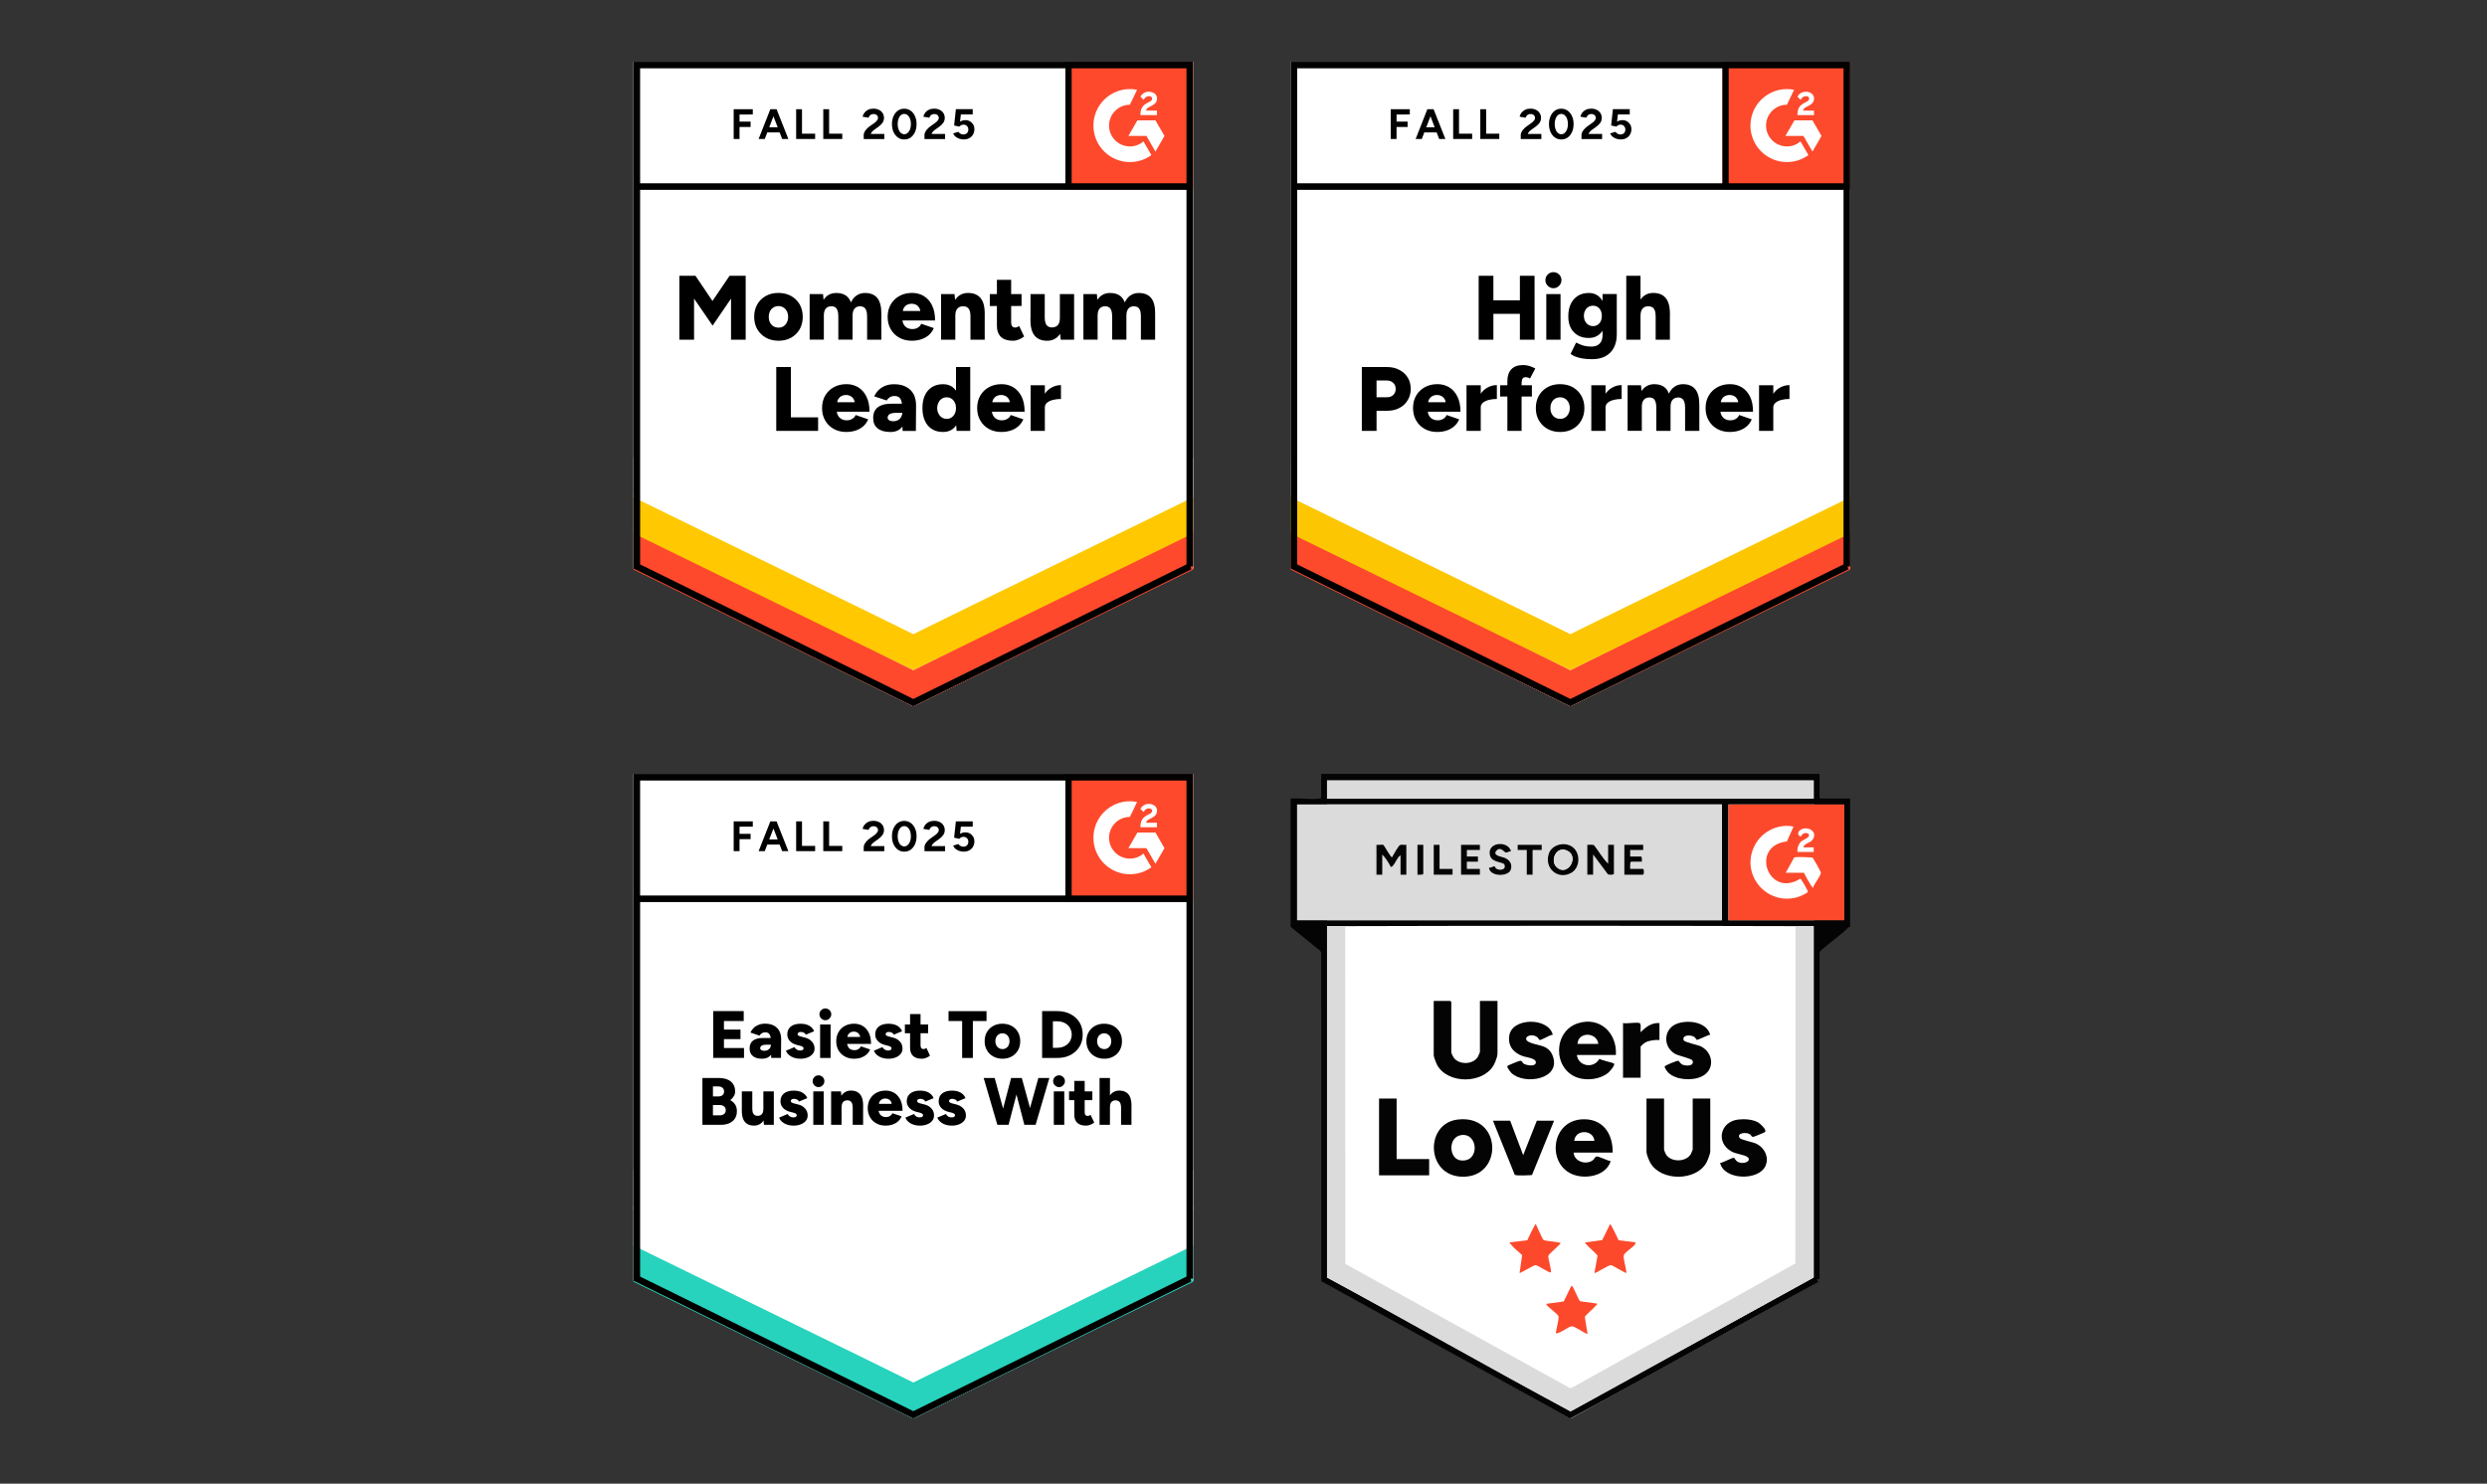 <?xml version="1.0" encoding="UTF-8"?>
<svg id="a" xmlns="http://www.w3.org/2000/svg" xmlns:xlink="http://www.w3.org/1999/xlink" viewBox="0 0 1200 716">
  <rect x="0" y="0" width="1200" height="716" fill="#333333" stroke="none"/>
  <defs>
    <style>
      .cls-1, .cls-2, .cls-3, .cls-4 {
        fill: none;
      }

      .cls-5 {
        fill-rule: evenodd;
      }

      .cls-5, .cls-6 {
        fill: #fff;
      }

      .cls-7 {
        fill: #fd492c;
      }

      .cls-8 {
        fill: #fdc602;
      }

      .cls-9 {
        fill: #27d3bc;
      }

      .cls-10 {
        fill: #dbdbdb;
      }

      .cls-11 {
        clip-path: url(#clippath-1);
      }

      .cls-12 {
        clip-path: url(#clippath-2);
      }

      .cls-13 {
        fill: #fc492c;
      }

      .cls-14 {
        fill: #ffc800;
      }

      .cls-15 {
        fill: #040404;
      }

      .cls-2 {
        stroke-width: 3.18px;
      }

      .cls-2, .cls-3, .cls-4 {
        stroke: #000;
      }

      .cls-3 {
        stroke-width: 3.18px;
      }

      .cls-4 {
        stroke-width: 3.18px;
      }

      .cls-16 {
        clip-path: url(#clippath);
      }

      .cls-17 {
        fill: #ff492c;
      }
    </style>
    <clipPath id="clippath">
      <rect class="cls-1" x="514.06" y="373.47" width="61.63" height="61.63"/>
    </clipPath>
    <clipPath id="clippath-1">
      <rect class="cls-1" x="514.06" y="29.78" width="61.63" height="61.63"/>
    </clipPath>
    <clipPath id="clippath-2">
      <rect class="cls-1" x="831.08" y="29.78" width="61.63" height="61.63"/>
    </clipPath>
  </defs>
  <g>
    <g>
      <polygon class="cls-6" points="875.4 619.51 757.84 684.57 640.29 619.51 640.29 530.59 640.29 376.6 757.84 376.6 875.4 376.6 875.4 530.59 875.4 619.51"/>
      <rect class="cls-6" x="836.31" y="395.2" width="45.98" height="45.98"/>
    </g>
    <g>
      <path class="cls-15" d="M622.71,385.39c4.31-.38,9.47.51,13.67.02.32-.04,1.08-.14,1.08-.49v-11.46h240.49v11.46s.44.47.47.47h14.28v61.86c-.28.02-.58.11-.78.3-4.08,3.95-9.07,7.39-13.36,11.14l-.6.97v157.6s-1.26.18-1.26.18l.63,1.25c-40.01,21.76-79.64,44.25-119.72,65.88l-120.07-66.25-.07-158.66-.45-.8-14.3-11.61v-61.86ZM875.13,376.6h-234.84v8.79h234.84v-8.79ZM830.86,388.22h-205.01v55.89h205.01v-55.89ZM889.88,388.22h-55.88v55.89h55.88v-55.89ZM649.08,446.94c-2.93,0-5.87,0-8.79,0v169.56c39.33,21.24,78.16,43.45,117.52,64.61l117.31-64.61v-169.56c-2.93,0-5.87,0-8.79,0-72.41-.21-144.85-.21-217.26,0Z"/>
      <path class="cls-10" d="M830.86,388.22v55.89h-205.01v-55.89h205.01ZM729.14,410.82c-1.56-5.55-12.04-4.37-10.15,2.15,1.01,3.48,6.48,2.91,6.96,4.34.8,2.4-1.91,2.82-3.64,2.07-.75-.32-1.03-1.34-1.2-1.35-.51-.04-1.83.93-2.64.65.23,4.45,9.4,4.62,10.54.96.85-2.74-.65-4.75-3.1-5.73-1.2-.48-6.22-1.06-3.66-3.55,1.87-1.82,3.52.85,4.3,1.05.71.18,1.79-.72,2.61-.59ZM759.48,409.37c-3.48-3.52-10.53-2.22-12.15,2.54-2.36,6.91,4.15,12.89,10.66,9.4,4.21-2.25,4.74-8.66,1.49-11.94ZM664.15,407.69v14.44h2.83v-9.73c1.63,1.74,3.02,3.83,4.09,5.96.52.12.64-.17.93-.47,1.35-1.38,2.12-4.01,3.77-5.18v9.42h2.83v-14.44c-.86.13-2.42-.27-3.14.16-.83.51-3.13,4.7-3.77,5.81-.53.36-3.83-5.72-4.14-5.9-.56-.33-2.59.1-3.39-.07ZM686.76,407.69h-2.83v14.44c.52,0,2.83.18,2.83-.47v-13.97ZM694.6,407.69h-2.83v14.44h9.1v-2.83h-6.28v-11.62ZM714.07,407.69h-9.1v14.44h9.1v-2.83h-6.28v-3.45h5.34v-2.51h-5.34v-3.14h6.28v-2.51ZM743.89,407.69h-11.62v2.51h4.4v11.93h2.83v-11.93h4.4v-2.51ZM775.92,416.79c-2.63-2.55-4.46-5.92-6.73-8.81-.85-.62-2.31-.17-3.32-.29v14.44h2.83v-9.73l7.04,9.44c.5.52,3,.42,3-.18v-13.97h-2.83v9.11ZM792.87,407.69h-9.1v14.44h8.95c.67,0,.67-2.83,0-2.83h-6.12c.04-.63-.25-3.45.47-3.45h5.18c.03-.51.13-2.51-.47-2.51h-5.18v-3.14h6.28v-2.51Z"/>
      <path class="cls-10" d="M649.08,446.94l.05,162.76.45.49,107.99,59.69,1.41-.46c35.69-20.03,71.73-39.61,107.31-59.72l.05-162.76c2.93,0,5.87,0,8.79,0v169.56l-117.31,64.61c-39.36-21.16-78.19-43.37-117.52-64.61v-169.56c2.93,0,5.87,0,8.79,0Z"/>
      <path class="cls-13" d="M889.88,388.22v55.89h-55.88v-55.89h55.88ZM865.4,398.9c-7-1.49-14.53,2.01-18.15,8.07-8.47,14.17,4.89,30.7,20.51,25.85.8-.25,4.34-1.82,4.52-2.41s-3.2-6.29-3.63-6.36c-15.59,9.72-24.47-15.98-6.45-17.98l3.19-7.17ZM870.1,408.94c.48-1.97,3.25-2.08,4.4-3.6,3.19-4.19-2.97-7.28-6.13-4.56-1.11.96-.95,2.34.33,2.82.56.21.58-.72,1.09-1.09,1.74-1.27,4.41.01,2.36,1.72-1.02.85-2.59,1.19-3.57,2.4s-1.48,3.03-1.3,4.51h7.85v-2.2h-5.02ZM861.63,421.19h8.79c.3.71,3.96,7.52,4.39,7.22.43-1.88,3.87-5.71,3.77-7.35-.03-.46-3.72-7.03-4.07-7.25-1.36-.09-8.24-.47-8.83.05l-4.05,7.33Z"/>
      <rect class="cls-10" x="640.29" y="376.6" width="234.84" height="8.79"/>
      <path class="cls-15" d="M714.07,483.05h8.48v25.59c0,1.16-1.12,4.08-1.72,5.19-5.05,9.29-22.04,9.48-27.3.29-.48-.84-1.75-4.03-1.75-4.85v-26.22h8.01s.47.44.47.47v24.49c0,.21.9,2.01,1.12,2.33,2.59,3.72,9.71,3.54,11.88-.64.14-.27.82-1.9.82-2.01v-24.65Z"/>
      <path class="cls-15" d="M802.92,530.15v24.65c0,.17.53,1.53.68,1.83,2.12,4.42,9.99,4.41,12.32.18.14-.25.82-1.9.82-2.01v-24.65h8.48v25.59c0,.96-1.24,4.17-1.76,5.15-4.92,9.21-22.01,9.34-27.18.24-.55-.97-1.83-4.11-1.83-5.08v-25.91h8.48Z"/>
      <path class="cls-15" d="M778.12,556.21h-18.84c.28,4.42,6.18,6.19,9.41,3.6.65-.52.89-1.66,1.72-1.7,1.33-.07,5.11,2.07,6.75,2.2-1.92,6.42-10.03,8.46-16.07,7.12-14.85-3.28-13.65-26.23,2.1-27.25,9.95-.64,15.11,6.7,14.93,16.03ZM769.33,550.56c-.54-5.63-9.31-5.59-9.73,0h9.73Z"/>
      <path class="cls-15" d="M703.33,540.28c20.99-2.54,22.04,26.24,3.99,27.54-19.25,1.38-20.46-25.54-3.99-27.54ZM704.88,547.81c-6.26,1.05-5.89,11.46-.08,12.18,9.43,1.16,8.57-13.61.08-12.18Z"/>
      <path class="cls-15" d="M779.69,509.11h-18.84c.71,5.62,8.22,6.73,10.86,1.87.86.63,6.79,1.95,7.02,2.23.76.89-2.1,3.96-2.81,4.54-3.8,3.15-10.27,3.89-14.85,2.28-11.88-4.18-11.74-22.39.33-26.22,10.63-3.37,18.94,4.8,18.28,15.3ZM771.21,503.77c-.74-5.83-9.79-5.93-10.05,0h10.05Z"/>
      <polygon class="cls-15" points="673.88 530.15 673.88 559.35 689.58 559.35 689.58 567.2 665.41 567.2 665.41 530.15 673.88 530.15"/>
      <path class="cls-15" d="M749.22,499.36c-1.49.04-5.31,2.63-6.4,2.54-.11,0-.63-1.06-1.14-1.42-3.21-2.28-7.39.53-4.15,2.27,4.2,2.25,9.78.92,11.85,7.3,3.53,10.87-13.79,13.64-20.06,7.81-.45-.41-1.99-2.48-2.03-3.01s.33-.6.68-.79c.6-.33,4.97-2.11,5.44-2.13,1.21-.05,1.01.82,1.61,1.26,1.33.98,5.98,1.77,6.04-.47.06-2.11-4.61-2.46-6.13-2.98-4.54-1.57-7.41-4.84-6.71-9.88,1.23-8.89,18.95-9.02,21-.51Z"/>
      <path class="cls-15" d="M829.93,561.25c1.24-.03,6.19-2.86,6.85-2.48.1.06.69,1.31,1.51,1.79,3.01,1.78,7.15-.36,4.91-2.17-1.41-1.14-5.44-1.46-7.63-2.65-7.87-4.27-5.59-14.42,3.08-15.46,2.98-.36,7.08-.14,9.71,1.42.94.56,4.36,3.59,3.24,4.62-.22.21-5.21,2.27-5.58,2.3-1.02.1-.9-.78-1.73-1.28-1.85-1.13-6.47-.55-4.91,1.76.74,1.1,6.46,1.96,8.35,2.97,3.8,2.03,5.93,6.4,4.15,10.54-3.14,7.27-19.86,7.05-21.93-1.37Z"/>
      <path class="cls-15" d="M825.2,499.36c-1.2.03-6,2.77-6.59,2.39-.27-.17-.43-.89-.96-1.26-1.71-1.23-6.17-1.2-5.28,1.5.33.99,6.84,2.23,8.33,2.98,6.15,3.08,6.88,11.44.31,14.56-4.51,2.14-12.39,1.73-16.08-1.93-.49-.49-1.87-2.31-1.69-2.95.14-.5,5.91-2.9,6.66-2.74.15.03.96,1.58,2.18,1.98,1.74.57,5.52.64,4.58-2.06-.35-.99-6.88-2.3-8.59-3.34-6-3.65-5.33-12.34,1.43-14.6,5.35-1.79,13.96-.69,15.68,5.47Z"/>
      <path class="cls-15" d="M728.67,540.83l6.28,16.64,6.59-16.64h8.32l-10.66,26.23c-1.28.09-7.8.49-8.34-.17l-10.51-26.06h8.32Z"/>
      <path class="cls-15" d="M791.14,493.72c.87.27.32,3.55.47,4.4,2.52-2.5,5.31-4.67,9.1-4.4v8.16c-2.32-.07-4.96.16-7.01,1.31-.42.23-2.09,1.62-2.09,1.99v14.92h-8.48v-26.38c2,.39,6.32-.52,8.01,0Z"/>
      <path class="cls-13" d="M748.29,613.99c-.57.6-6.13-3.43-7.38-3.43-1.11,0-7.41,4.06-7.69,3.74l1.22-8.58c-1.65-1.63-4.07-3.43-5.46-5.24-.24-.31-.61-.4-.47-.94l8.42-1c.29-.66,3.73-8.1,4.13-7.8.58,1.17,3.1,7.27,3.78,7.69.9.56,8.17.83,8.15,1.58-.78,1.18-5.7,5.14-5.91,6.03-.26,1.11,1.74,7.38,1.2,7.94Z"/>
      <path class="cls-13" d="M770.58,629.06c.14.54-.23.63-.47.94-.79,1.03-5.3,4.92-5.42,5.53l1.33,8.29c-1.82-.57-5.92-3.66-7.56-3.77-1.38-.09-5.76,3.54-7.67,3.45-.37-.38,1.58-6.98,1.2-8.25-.43-1.43-5.88-4.77-5.91-6.03l8.43-1.15,3.66-7.49c.51-.08.63.4.84.73.69,1.06,2.86,6.35,3.39,6.66l8.16,1.1Z"/>
      <path class="cls-13" d="M781,598.54l8.1,1c.09.49-.05.73-.3,1.11-.79,1.23-4.9,3.75-5.29,5.08-.5,1.66,1.35,6.55,1.2,8.57-.25.33-6.58-3.71-7.4-3.77-1.31-.08-7.51,4.23-7.98,3.77l1.49-8.28c-.12-.61-4.63-4.5-5.42-5.53-.24-.31-.61-.4-.47-.94l8.16-1.1,3.77-7.69c.41-.31,3.83,7.14,4.14,7.79Z"/>
      <path class="cls-15" d="M664.15,407.69c.8.16,2.83-.26,3.39.07.31.18,3.61,6.26,4.14,5.9.64-1.1,2.94-5.3,3.77-5.81.71-.43,2.27-.03,3.14-.16v14.44h-2.83v-9.42c-1.65,1.17-2.42,3.79-3.77,5.18-.3.31-.41.59-.93.47-1.07-2.13-2.46-4.23-4.09-5.96v9.73h-2.83v-14.44Z"/>
      <path class="cls-15" d="M775.92,416.79v-9.11h2.83v13.97c0,.6-2.51.69-3,.18l-7.04-9.44v9.73h-2.83v-14.44c1.01.13,2.47-.33,3.32.29,2.27,2.89,4.1,6.27,6.73,8.81Z"/>
      <path class="cls-15" d="M759.48,409.37c3.25,3.28,2.71,9.69-1.49,11.94-6.51,3.48-13.02-2.5-10.66-9.4,1.63-4.76,8.68-6.05,12.15-2.54ZM750.91,418.26c5.31,5.45,11.52-4.98,5.13-7.8-5.18-2.29-8.09,4.77-5.13,7.8Z"/>
      <path class="cls-15" d="M792.87,407.69v2.51h-6.28v3.14h5.18c.61,0,.5,2,.47,2.51h-5.18c-.72,0-.43,2.83-.47,3.45h6.12c.67,0,.67,2.83,0,2.83h-8.95v-14.44h9.1Z"/>
      <path class="cls-15" d="M729.14,410.82c-.82-.13-1.9.77-2.61.59-.78-.2-2.43-2.87-4.3-1.05-2.56,2.49,2.46,3.07,3.66,3.55,2.45.98,3.95,2.99,3.1,5.73-1.14,3.66-10.31,3.49-10.54-.96.82.28,2.13-.69,2.64-.65.18.01.45,1.03,1.2,1.35,1.73.75,4.44.33,3.64-2.07-.48-1.44-5.95-.86-6.96-4.34-1.89-6.52,8.59-7.7,10.15-2.15Z"/>
      <polygon class="cls-15" points="714.07 407.69 714.07 410.2 707.79 410.2 707.79 413.34 713.13 413.34 713.13 415.85 707.79 415.85 707.79 419.31 714.07 419.31 714.07 422.13 704.96 422.13 704.96 407.69 714.07 407.69"/>
      <polygon class="cls-15" points="743.89 407.69 743.89 410.2 739.5 410.2 739.5 422.13 736.67 422.13 736.67 410.2 732.28 410.2 732.28 407.69 743.89 407.69"/>
      <polygon class="cls-15" points="694.6 407.69 694.6 419.31 700.88 419.31 700.88 422.13 691.78 422.13 691.78 407.69 694.6 407.69"/>
      <path class="cls-15" d="M686.76,407.69v13.97c0,.65-2.3.47-2.83.47v-14.44h2.83Z"/>
      <path class="cls-10" d="M750.91,418.26c-2.96-3.04-.05-10.09,5.13-7.8,6.39,2.82.18,13.26-5.13,7.8Z"/>
    </g>
  </g>
  <g>
    <path class="cls-6" d="M305.69,618.04l135,66.52,135-66.52v-244.57h-270s0,244.57,0,244.57Z"/>
    <path class="cls-6" d="M305.69,618.04l135,66.52,135-66.52v-244.57h-270s0,244.57,0,244.57Z"/>
    <path d="M354.01,410.76v-14.38h9.22v2.55l-6.4.03v3.43h5.34v2.58h-5.34v5.78h-2.82ZM377.4,410.76l-5.52-14.38h2.82l5.69,14.38h-2.99ZM366.04,410.76l5.66-14.38h2.82l-5.52,14.38h-2.96ZM368.71,407.59v-2.47h9.01v2.47h-9.01ZM384.15,410.76v-14.38h2.82v11.83h6.34v2.55h-9.16ZM397.24,410.76v-14.38h2.82v11.83h6.34v2.55h-9.16ZM416.75,410.76v-2.08c0-.39.13-.82.38-1.29.23-.49.58-.97,1.03-1.44.43-.49.94-.94,1.53-1.35l2.2-1.56c.29-.22.58-.45.85-.7.25-.25.47-.54.65-.85.18-.31.26-.61.26-.88,0-.37-.09-.69-.26-.97-.18-.29-.43-.52-.76-.67-.31-.18-.71-.26-1.2-.26-.41,0-.77.09-1.09.26-.33.16-.6.37-.79.65-.22.27-.36.57-.44.88l-2.91-.5c.14-.68.43-1.32.88-1.91.47-.59,1.07-1.07,1.79-1.44.72-.35,1.56-.53,2.49-.53,1.08,0,2,.2,2.76.59.76.37,1.35.89,1.76,1.56.43.67.65,1.44.65,2.32s-.24,1.67-.73,2.38c-.49.68-1.15,1.33-2,1.94l-1.97,1.41c-.39.27-.73.58-1.03.91-.29.33-.51.69-.65,1.09h6.54v2.47h-9.95ZM436.33,411c-1.17,0-2.2-.31-3.08-.94-.9-.65-1.6-1.53-2.11-2.64-.51-1.12-.76-2.4-.76-3.84s.25-2.73.76-3.84,1.2-2,2.08-2.64c.88-.63,1.91-.94,3.08-.94s2.18.31,3.08.94c.9.65,1.6,1.53,2.11,2.64s.76,2.4.76,3.84c0,1.45-.25,2.73-.76,3.84s-1.2,2-2.08,2.64c-.9.63-1.93.94-3.08.94ZM436.33,408.47c.61,0,1.15-.22,1.64-.65.49-.41.87-.99,1.14-1.73.27-.72.41-1.57.41-2.52s-.14-1.81-.41-2.55c-.27-.74-.66-1.32-1.14-1.73-.49-.41-1.05-.62-1.67-.62s-1.17.21-1.64.62c-.49.41-.86.99-1.12,1.73-.27.74-.41,1.59-.41,2.55s.14,1.8.41,2.52c.25.74.63,1.32,1.12,1.73.49.43,1.05.65,1.67.65ZM446.07,410.76v-2.08c0-.39.13-.82.38-1.29.23-.49.58-.97,1.03-1.44.43-.49.94-.94,1.53-1.35l2.17-1.56c.31-.22.61-.45.88-.7.25-.25.47-.54.65-.85s.26-.61.26-.88c0-.37-.09-.69-.26-.97-.18-.29-.43-.52-.76-.67-.31-.18-.71-.26-1.2-.26-.41,0-.77.09-1.09.26-.33.16-.6.37-.79.65-.22.27-.36.57-.44.88l-2.91-.5c.14-.68.43-1.32.88-1.91s1.05-1.07,1.79-1.44c.72-.35,1.56-.53,2.49-.53,1.08,0,2,.2,2.76.59.76.37,1.35.89,1.76,1.56.43.67.65,1.44.65,2.32s-.24,1.67-.73,2.38c-.49.68-1.15,1.33-2,1.94l-1.97,1.41c-.39.27-.73.58-1.03.91-.29.33-.51.69-.65,1.09h6.54v2.47h-9.95ZM465,411c-.67,0-1.34-.11-2.02-.32-.68-.22-1.31-.54-1.88-.97-.55-.45-.95-1-1.2-1.64l2.55-.76c.29.45.66.77,1.09.97.41.22.84.32,1.29.32.72,0,1.3-.22,1.73-.65.45-.43.67-1.01.67-1.73,0-.68-.22-1.25-.65-1.7s-1-.67-1.7-.67c-.43,0-.82.1-1.17.29-.35.2-.63.42-.82.67l-2.52-.56.85-7.87h8.13v2.55h-5.72l-.41,3.43c.37-.2.78-.36,1.23-.5.45-.12.94-.18,1.47-.18.78,0,1.49.2,2.11.59.65.37,1.16.88,1.56,1.53.37.65.56,1.4.56,2.26,0,.98-.23,1.84-.67,2.58-.43.74-1.03,1.32-1.79,1.73-.76.41-1.65.62-2.67.62Z"/>
    <path d="M344.12,510.55v-22.6h14.73v4.78h-9.54v4.14h7.98v4.61h-7.98v4.28h9.68v4.78h-14.88ZM372.12,510.55l-.15-3.49v-4.55c0-.86-.07-1.61-.21-2.26-.16-.65-.43-1.15-.82-1.53-.39-.35-.97-.53-1.73-.53-.61,0-1.13.14-1.58.41-.45.27-.84.67-1.17,1.17l-4.37-1.47c.35-.8.85-1.53,1.5-2.17.63-.65,1.41-1.15,2.35-1.53.92-.39,2-.59,3.23-.59,1.66,0,3.08.31,4.26.94,1.15.63,2.03,1.5,2.61,2.61.59,1.12.88,2.44.88,3.96l-.09,9.01h-4.7ZM367.71,510.93c-1.92,0-3.4-.43-4.46-1.29-1.04-.86-1.56-2.07-1.56-3.64,0-1.7.55-2.97,1.64-3.82,1.1-.84,2.63-1.26,4.61-1.26h4.43v3.23h-2.52c-1.08,0-1.85.16-2.32.47-.49.29-.73.71-.73,1.26,0,.37.19.67.56.91.35.22.84.32,1.47.32s1.17-.13,1.64-.38c.47-.27.84-.64,1.12-1.09.25-.45.38-.95.38-1.5h1.26c0,2.15-.45,3.82-1.35,5.02-.9,1.17-2.29,1.76-4.17,1.76ZM386.03,510.93c-1.06,0-2.04-.16-2.96-.47-.9-.31-1.69-.75-2.38-1.32-.67-.57-1.15-1.26-1.47-2.08l4.14-1.73c.27.55.66.96,1.14,1.23.51.27,1.02.41,1.53.41s.95-.09,1.26-.26c.29-.2.44-.45.44-.76,0-.35-.16-.63-.47-.82-.31-.2-.75-.36-1.32-.5l-1.41-.35c-1.51-.39-2.66-1.04-3.46-1.94-.8-.9-1.2-1.94-1.2-3.11,0-1.66.57-2.94,1.7-3.84s2.72-1.35,4.75-1.35c1.13,0,2.14.15,3.02.44.86.31,1.59.74,2.2,1.29.59.55,1.01,1.18,1.26,1.91l-3.99,1.64c-.16-.43-.47-.75-.94-.97-.45-.23-.96-.35-1.53-.35-.47,0-.83.11-1.09.32-.27.2-.41.47-.41.82,0,.25.16.47.47.65.31.2.77.36,1.38.5l1.7.44c1.02.25,1.87.65,2.55,1.17s1.2,1.13,1.56,1.82c.35.7.53,1.46.53,2.26,0,1.02-.3,1.89-.91,2.61-.59.74-1.41,1.32-2.47,1.73-1.06.41-2.27.62-3.64.62ZM395.71,510.55v-16.14h5.05v16.14h-5.05ZM398.24,492.35c-.76,0-1.43-.29-2-.88-.57-.57-.85-1.22-.85-1.97,0-.8.28-1.48.85-2.02.57-.55,1.23-.82,2-.82s1.43.27,2,.82c.57.55.85,1.22.85,2.02,0,.74-.28,1.4-.85,1.97-.57.59-1.23.88-2,.88ZM412.09,510.93c-1.68,0-3.17-.36-4.46-1.09-1.29-.7-2.31-1.69-3.05-2.96-.72-1.27-1.09-2.74-1.09-4.4s.37-3.16,1.12-4.43c.74-1.27,1.76-2.26,3.05-2.96,1.29-.7,2.79-1.06,4.49-1.06,1.53,0,2.91.36,4.14,1.09,1.21.74,2.18,1.83,2.91,3.26.72,1.45,1.09,3.25,1.09,5.4h-12.15l.56-.62c0,.74.16,1.39.47,1.94.29.57.7,1,1.23,1.29.55.27,1.15.41,1.82.41.8,0,1.48-.18,2.02-.53.55-.35.93-.79,1.14-1.32l4.46,1.5c-.43,1.02-1.04,1.86-1.82,2.52-.8.67-1.7,1.16-2.7,1.5-1.02.31-2.09.47-3.23.47ZM408.83,501.07l-.53-.65h7.22l-.44.65c0-.8-.17-1.44-.5-1.91-.31-.47-.7-.81-1.17-1.03-.47-.2-.95-.29-1.44-.29s-.95.1-1.44.29c-.47.22-.87.56-1.2,1.03-.33.47-.5,1.11-.5,1.91ZM428.46,510.93c-1.04,0-2.02-.16-2.93-.47-.92-.31-1.71-.75-2.38-1.32-.67-.57-1.16-1.26-1.5-2.08l4.14-1.73c.27.55.67.96,1.17,1.23.49.27.99.41,1.5.41.55,0,.97-.09,1.26-.26.31-.2.47-.45.47-.76,0-.35-.16-.63-.47-.82s-.76-.36-1.35-.5l-1.38-.35c-1.51-.39-2.66-1.04-3.46-1.94-.82-.9-1.23-1.94-1.23-3.11,0-1.66.58-2.94,1.73-3.84,1.13-.9,2.71-1.35,4.73-1.35,1.15,0,2.16.15,3.02.44.88.31,1.61.74,2.2,1.29s1.01,1.18,1.26,1.91l-3.99,1.64c-.16-.43-.46-.75-.91-.97-.47-.23-.99-.35-1.56-.35-.47,0-.83.11-1.09.32-.25.2-.38.47-.38.82,0,.25.16.47.47.65.31.2.77.36,1.38.5l1.7.44c1.02.25,1.87.65,2.55,1.17.68.53,1.2,1.13,1.56,1.82.33.7.5,1.46.5,2.26,0,1.02-.29,1.89-.88,2.61-.59.74-1.41,1.32-2.47,1.73s-2.28.62-3.67.62ZM444.81,510.93c-1.92,0-3.35-.46-4.28-1.38-.94-.9-1.41-2.2-1.41-3.9v-16.29h5.05v15.03c0,.65.12,1.12.35,1.41.23.31.61.47,1.12.47.18,0,.4-.05.67-.15.25-.1.49-.22.7-.38l1.73,3.7c-.51.43-1.13.78-1.85,1.06-.72.29-1.42.44-2.08.44ZM436.62,498.63v-4.23h11.21v4.23h-11.21ZM464.24,510.55v-17.81h-6.57v-4.78h18.34v4.78h-6.6v17.81h-5.17ZM483.76,510.93c-1.7,0-3.2-.36-4.49-1.09-1.29-.7-2.31-1.69-3.05-2.96-.74-1.27-1.12-2.74-1.12-4.4s.36-3.13,1.09-4.4c.72-1.25,1.73-2.24,3.02-2.96,1.31-.72,2.79-1.09,4.43-1.09s3.21.36,4.52,1.09c1.29.72,2.3,1.71,3.02,2.96.72,1.27,1.09,2.74,1.09,4.4,0,1.66-.36,3.13-1.09,4.4s-1.73,2.26-3.02,2.96c-1.29.72-2.76,1.09-4.4,1.09ZM483.76,506.29c.65,0,1.22-.17,1.73-.5.49-.31.88-.75,1.17-1.32.29-.57.44-1.23.44-2s-.15-1.41-.44-2c-.29-.57-.69-1.01-1.2-1.32-.51-.33-1.11-.5-1.79-.5s-1.25.17-1.76.5c-.51.31-.91.75-1.2,1.32-.29.59-.44,1.25-.44,2s.15,1.43.44,2c.29.57.7,1.01,1.23,1.32.51.33,1.12.5,1.82.5ZM502.83,510.55v-22.6h7.4c2.39,0,4.5.49,6.34,1.47,1.84.96,3.28,2.28,4.31,3.96,1.02,1.7,1.53,3.66,1.53,5.87s-.51,4.14-1.53,5.84c-1.04,1.7-2.47,3.04-4.31,4.02-1.84.96-3.95,1.44-6.34,1.44h-7.4ZM508.03,505.65h2.2c.98,0,1.89-.16,2.73-.47s1.58-.75,2.2-1.32,1.11-1.25,1.44-2.05c.35-.78.53-1.63.53-2.55s-.18-1.77-.53-2.55c-.33-.8-.81-1.49-1.44-2.05s-1.36-1.01-2.2-1.32-1.75-.47-2.73-.47h-2.2v12.8ZM532.85,510.93c-1.7,0-3.2-.36-4.49-1.09-1.29-.7-2.31-1.69-3.05-2.96-.74-1.27-1.12-2.74-1.12-4.4s.36-3.13,1.09-4.4c.72-1.25,1.73-2.24,3.02-2.96,1.31-.72,2.79-1.09,4.43-1.09s3.21.36,4.52,1.09c1.29.72,2.3,1.71,3.02,2.96.72,1.27,1.09,2.74,1.09,4.4s-.36,3.13-1.09,4.4-1.73,2.26-3.02,2.96c-1.29.72-2.76,1.09-4.4,1.09ZM532.85,506.29c.65,0,1.22-.17,1.73-.5.49-.31.88-.75,1.17-1.32.29-.57.44-1.23.44-2s-.15-1.41-.44-2c-.29-.57-.69-1.01-1.2-1.32-.51-.33-1.1-.5-1.76-.5s-1.28.17-1.79.5c-.51.31-.91.75-1.2,1.32-.29.59-.44,1.25-.44,2s.15,1.43.44,2c.29.57.7,1.01,1.23,1.32.53.33,1.13.5,1.82.5ZM338.92,542.83v-22.6h7.92c1.55,0,2.91.23,4.08.7,1.19.47,2.12,1.19,2.79,2.17.67.96,1,2.18,1,3.67,0,.8-.22,1.56-.65,2.26-.41.7-.98,1.33-1.7,1.88,1.02.55,1.8,1.25,2.35,2.11.57.88.85,1.96.85,3.23,0,1.41-.32,2.6-.97,3.58-.65.98-1.55,1.72-2.7,2.23-1.13.51-2.47.76-3.99.76h-8.98ZM344,538.25h3.32c.88,0,1.58-.23,2.11-.7.51-.45.76-1.05.76-1.79s-.27-1.37-.82-1.82c-.53-.45-1.26-.67-2.2-.67h-3.17v4.99ZM344,529.12h2.67c.82,0,1.48-.22,1.97-.65.49-.41.73-1,.73-1.76,0-.76-.26-1.36-.79-1.79-.51-.41-1.21-.62-2.11-.62h-2.47v4.81ZM368.62,542.83l-.29-2.96v-13.18h5.05v16.14h-4.75ZM357.94,534.96v-8.28h5.05v8.28h-5.05ZM362.99,534.96c0,.84.09,1.52.26,2.02.2.51.48.88.85,1.12.37.25.8.39,1.29.41.98,0,1.71-.27,2.2-.82s.73-1.38.73-2.49h1.53c0,1.7-.26,3.15-.79,4.34-.51,1.19-1.21,2.1-2.11,2.73-.88.63-1.92.94-3.11.94-1.29,0-2.38-.26-3.26-.79s-1.55-1.33-2-2.41c-.43-1.08-.65-2.45-.65-4.11v-.94h5.05ZM382.74,543.21c-1.06,0-2.04-.16-2.96-.47s-1.71-.75-2.38-1.32c-.67-.57-1.15-1.26-1.47-2.08l4.11-1.73c.29.55.68.96,1.17,1.23.49.27,1,.41,1.53.41s.95-.09,1.26-.26c.29-.2.44-.45.44-.76,0-.35-.16-.63-.47-.82-.31-.2-.76-.36-1.35-.5l-1.38-.35c-1.51-.39-2.66-1.04-3.46-1.94-.8-.9-1.2-1.94-1.2-3.11,0-1.66.57-2.94,1.7-3.84s2.72-1.35,4.75-1.35c1.13,0,2.13.15,2.99.44.88.31,1.61.74,2.2,1.29.61.55,1.04,1.18,1.29,1.91l-4.02,1.64c-.14-.43-.44-.75-.91-.97-.47-.23-.98-.35-1.53-.35-.47,0-.84.11-1.12.32-.25.2-.38.47-.38.82,0,.25.16.47.47.65.31.2.77.36,1.38.5l1.7.44c1.02.25,1.87.65,2.55,1.17s1.2,1.13,1.56,1.82c.33.7.5,1.46.5,2.26,0,1.02-.29,1.89-.88,2.61-.59.74-1.41,1.32-2.47,1.73-1.06.41-2.27.62-3.64.62ZM392.42,542.83v-16.14h5.02v16.14h-5.02ZM394.95,524.63c-.76,0-1.43-.29-2-.88-.57-.57-.85-1.22-.85-1.97,0-.8.28-1.48.85-2.02.57-.55,1.23-.82,2-.82s1.43.27,2,.82c.55.55.82,1.22.82,2.02,0,.74-.27,1.4-.82,1.97-.57.59-1.23.88-2,.88ZM401.02,542.83v-16.14h4.75l.29,2.96v13.18h-5.05ZM411.44,542.83v-8.28h5.02v8.28h-5.02ZM411.44,534.55c0-.86-.1-1.54-.29-2.02-.2-.51-.47-.88-.82-1.12s-.79-.37-1.32-.41c-.96-.02-1.69.24-2.2.79-.49.55-.73,1.39-.73,2.52h-1.53c0-1.7.26-3.15.79-4.34.51-1.19,1.21-2.1,2.11-2.73.88-.63,1.92-.94,3.11-.94,1.29,0,2.38.26,3.26.79s1.55,1.33,2,2.41c.43,1.08.65,2.46.65,4.14v.91h-5.02ZM427.29,543.21c-1.68,0-3.17-.36-4.46-1.09-1.29-.7-2.3-1.69-3.02-2.96-.74-1.27-1.12-2.74-1.12-4.4s.37-3.16,1.12-4.43,1.76-2.26,3.05-2.96c1.29-.7,2.79-1.06,4.49-1.06,1.53,0,2.91.36,4.14,1.09,1.21.74,2.18,1.83,2.91,3.26.72,1.45,1.09,3.25,1.09,5.4h-12.12l.53-.62c0,.74.16,1.39.47,1.94.29.57.71,1,1.26,1.29.53.27,1.13.41,1.79.41.8,0,1.48-.18,2.02-.53.55-.35.93-.79,1.14-1.32l4.46,1.5c-.43,1.02-1.04,1.86-1.82,2.52-.8.67-1.7,1.16-2.7,1.5-1.02.31-2.09.47-3.23.47ZM424.03,533.35l-.53-.65h7.22l-.44.65c0-.8-.16-1.44-.47-1.91-.33-.47-.73-.81-1.2-1.03-.47-.2-.95-.29-1.44-.29s-.95.1-1.44.29c-.47.22-.87.56-1.2,1.03-.33.47-.5,1.11-.5,1.91ZM443.7,543.21c-1.06,0-2.04-.16-2.96-.47s-1.71-.75-2.38-1.32c-.67-.57-1.16-1.26-1.5-2.08l4.14-1.73c.29.55.68.96,1.17,1.23.49.27,1,.41,1.53.41s.94-.09,1.23-.26c.31-.2.47-.45.47-.76,0-.35-.16-.63-.47-.82-.31-.2-.76-.36-1.35-.5l-1.38-.35c-1.51-.39-2.66-1.04-3.46-1.94-.82-.9-1.23-1.94-1.23-3.11,0-1.66.58-2.94,1.73-3.84,1.13-.9,2.71-1.35,4.73-1.35,1.15,0,2.16.15,3.02.44.88.31,1.61.74,2.2,1.29.59.55,1.02,1.18,1.29,1.91l-4.02,1.64c-.16-.43-.46-.75-.91-.97-.47-.23-.98-.35-1.53-.35-.49,0-.86.11-1.12.32-.25.2-.38.47-.38.82,0,.25.16.47.47.65.31.2.77.36,1.38.5l1.7.44c1.02.25,1.87.65,2.55,1.17.68.53,1.2,1.13,1.56,1.82.33.7.5,1.46.5,2.26,0,1.02-.29,1.89-.88,2.61-.59.74-1.41,1.32-2.47,1.73-1.06.41-2.27.62-3.64.62ZM459.07,543.21c-1.06,0-2.03-.16-2.93-.47-.92-.31-1.71-.75-2.38-1.32-.67-.57-1.16-1.26-1.5-2.08l4.14-1.73c.27.55.67.96,1.17,1.23.49.27.99.41,1.5.41.55,0,.97-.09,1.26-.26.31-.2.47-.45.47-.76,0-.35-.16-.63-.47-.82-.31-.2-.76-.36-1.35-.5l-1.38-.35c-1.51-.39-2.67-1.04-3.49-1.94-.8-.9-1.2-1.94-1.2-3.11,0-1.66.57-2.94,1.7-3.84,1.15-.9,2.74-1.35,4.75-1.35,1.13,0,2.14.15,3.02.44.88.31,1.61.74,2.2,1.29.59.55,1.01,1.18,1.26,1.91l-3.99,1.64c-.16-.43-.47-.75-.94-.97-.45-.23-.96-.35-1.53-.35-.47,0-.83.11-1.09.32-.25.2-.38.47-.38.82,0,.25.16.47.47.65.31.2.76.36,1.35.5l1.73.44c1,.25,1.85.65,2.55,1.17.68.53,1.19,1.13,1.53,1.82.35.7.53,1.46.53,2.26,0,1.02-.29,1.89-.88,2.61-.61.74-1.43,1.32-2.47,1.73-1.06.41-2.28.62-3.67.62ZM494.76,542.83l6.25-22.6h5.31l-6.63,22.6h-4.93ZM481.23,542.83l-6.6-22.6h5.31l6.22,22.6h-4.93ZM481.94,542.83l5.93-22.6h4.67l-5.9,22.6h-4.7ZM494.26,542.83l-5.87-22.6h4.64l6.19,22.6h-4.96ZM508.47,542.83v-16.14h5.05v16.14h-5.05ZM510.99,524.63c-.74,0-1.41-.29-2-.88-.57-.57-.85-1.22-.85-1.97,0-.8.28-1.48.85-2.02.59-.55,1.25-.82,2-.82.78,0,1.45.27,2,.82.57.55.85,1.22.85,2.02,0,.74-.28,1.4-.85,1.97-.55.59-1.21.88-2,.88ZM524.02,543.21c-1.9,0-3.32-.46-4.26-1.38-.94-.9-1.41-2.2-1.41-3.9v-16.29h5.02v15.03c0,.65.13,1.12.38,1.41.23.31.6.47,1.09.47.2,0,.42-.05.68-.15s.49-.22.7-.38l1.76,3.7c-.53.43-1.15.78-1.88,1.06-.7.29-1.4.44-2.08.44ZM515.83,530.91v-4.23h11.24v4.23h-11.24ZM530.54,542.83v-22.6h5.02v22.6h-5.02ZM540.92,542.83v-8.28h5.02v8.28h-5.02ZM540.92,534.55c0-.86-.1-1.54-.29-2.02-.2-.51-.48-.88-.85-1.12-.35-.23-.78-.37-1.29-.41-.96-.02-1.69.24-2.2.79-.49.55-.73,1.39-.73,2.52h-1.53c0-1.7.26-3.15.79-4.34.51-1.19,1.21-2.1,2.11-2.73.9-.63,1.93-.94,3.08-.94,1.31,0,2.41.26,3.29.79.88.53,1.55,1.33,2,2.41.43,1.08.65,2.46.65,4.14v.91h-5.02Z"/>
    <path class="cls-17" d="M514.06,373.47h61.63v61.63h-61.63v-61.63Z"/>
    <g class="cls-16">
      <g>
        <path class="cls-5" d="M558.23,397.07h-5.26c.14-.82.65-1.29,1.68-1.81l.97-.49c1.73-.89,2.66-1.89,2.66-3.52.04-.96-.41-1.87-1.19-2.43-.78-.59-1.73-.87-2.83-.87-.85,0-1.69.23-2.4.68-.69.41-1.24,1.01-1.59,1.73l1.53,1.52c.59-1.19,1.45-1.78,2.58-1.78.95,0,1.54.49,1.54,1.17,0,.57-.29,1.05-1.39,1.6l-.62.3c-1.35.68-2.29,1.46-2.83,2.35-.54.87-.81,2-.81,3.35v.36h7.97v-2.17h0ZM557.51,401.77h-8.7l-4.35,7.54h8.7l4.35,7.54,4.36-7.54-4.36-7.54Z"/>
        <path class="cls-5" d="M545.19,414.35c-5.56,0-10.06-4.51-10.07-10.06,0-5.55,4.51-10.05,10.07-10.06l3.45-7.21c-9.54-1.91-18.81,4.28-20.72,13.82-.23,1.14-.34,2.29-.34,3.45,0,9.73,7.89,17.61,17.61,17.61h0c3.73,0,7.36-1.18,10.37-3.37l-3.82-6.61c-1.82,1.57-4.15,2.44-6.56,2.44Z"/>
        <path class="cls-4" d="M515.49,375.43v58.31"/>
      </g>
    </g>
    <path class="cls-9" d="M305.69,618.58v-19.08l135,67.62,135-67.62v19.08l-135,65.97s-135-65.97-135-65.97Z"/>
    <path class="cls-6" d="M305.69,601.11v-19.08l135,67.62,135-67.62v19.08l-135,65.97s-135-65.97-135-65.97Z"/>
    <path class="cls-6" d="M305.69,583.69v-19.08l135,67.63,135-67.63v19.08l-135,65.97s-135-65.97-135-65.97Z"/>
    <path class="cls-4" d="M574.09,617.05l-133.41,65.73-133.41-65.73v-241.98h266.81s0,241.98,0,241.98ZM574.44,433.74h-266.92"/>
  </g>
  <g>
    <path class="cls-6" d="M305.69,274.34l135,66.52,135-66.52V29.78h-270s0,244.57,0,244.57Z"/>
    <path class="cls-6" d="M305.69,274.34l135,66.52,135-66.52V29.78h-270s0,244.57,0,244.57Z"/>
    <path d="M354.01,67.07v-14.38h9.22v2.55l-6.4.03v3.43h5.34v2.58h-5.34v5.78h-2.82ZM377.4,67.07l-5.52-14.38h2.82l5.69,14.38h-2.99ZM366.04,67.07l5.66-14.38h2.82l-5.52,14.38h-2.96ZM368.71,63.9v-2.47h9.01v2.47h-9.01ZM384.15,67.07v-14.38h2.82v11.83h6.34v2.55h-9.16ZM397.24,67.07v-14.38h2.82v11.83h6.34v2.55h-9.16ZM416.75,67.07v-2.08c0-.39.13-.82.38-1.29.23-.49.58-.97,1.03-1.44.43-.49.94-.94,1.53-1.35l2.2-1.56c.29-.22.58-.45.85-.7.25-.25.47-.54.65-.85.18-.31.26-.61.26-.88,0-.37-.09-.69-.26-.97-.18-.29-.43-.52-.76-.67-.31-.18-.71-.26-1.2-.26-.41,0-.77.09-1.09.26-.33.16-.6.37-.79.65-.22.27-.36.57-.44.88l-2.91-.5c.14-.68.43-1.32.88-1.91.47-.59,1.07-1.07,1.79-1.44.72-.35,1.56-.53,2.49-.53,1.08,0,2,.2,2.76.59.76.37,1.35.89,1.76,1.56.43.67.65,1.44.65,2.32s-.24,1.67-.73,2.38c-.49.68-1.15,1.33-2,1.94l-1.97,1.41c-.39.27-.73.58-1.03.91-.29.33-.51.69-.65,1.09h6.54v2.47h-9.95ZM436.33,67.3c-1.17,0-2.2-.31-3.08-.94-.9-.65-1.6-1.53-2.11-2.64-.51-1.12-.76-2.4-.76-3.84s.25-2.73.76-3.84,1.2-2,2.08-2.64c.88-.63,1.91-.94,3.08-.94s2.18.31,3.08.94c.9.65,1.6,1.53,2.11,2.64s.76,2.4.76,3.84c0,1.45-.25,2.73-.76,3.84s-1.2,2-2.08,2.64c-.9.63-1.93.94-3.08.94ZM436.33,64.78c.61,0,1.15-.22,1.64-.65.49-.41.87-.99,1.14-1.73.27-.72.41-1.57.41-2.52s-.14-1.81-.41-2.55c-.27-.74-.66-1.32-1.14-1.73-.49-.41-1.05-.62-1.67-.62s-1.17.21-1.64.62c-.49.41-.86.99-1.12,1.73-.27.74-.41,1.59-.41,2.55s.14,1.8.41,2.52c.25.74.63,1.32,1.12,1.73.49.43,1.05.65,1.67.65ZM446.07,67.07v-2.08c0-.39.13-.82.38-1.29.23-.49.58-.97,1.03-1.44.43-.49.94-.94,1.53-1.35l2.17-1.56c.31-.22.61-.45.88-.7.25-.25.47-.54.65-.85s.26-.61.26-.88c0-.37-.09-.69-.26-.97-.18-.29-.43-.52-.76-.67-.31-.18-.71-.26-1.2-.26-.41,0-.77.09-1.09.26-.33.16-.6.37-.79.65-.22.27-.36.57-.44.88l-2.91-.5c.14-.68.43-1.32.88-1.91s1.05-1.07,1.79-1.44c.72-.35,1.56-.53,2.49-.53,1.08,0,2,.2,2.76.59.76.37,1.35.89,1.76,1.56.43.67.65,1.44.65,2.32s-.24,1.67-.73,2.38c-.49.68-1.15,1.33-2,1.94l-1.97,1.41c-.39.27-.73.58-1.03.91-.29.33-.51.69-.65,1.09h6.54v2.47h-9.95ZM465,67.3c-.67,0-1.34-.11-2.02-.32-.68-.22-1.31-.54-1.88-.97-.55-.45-.95-1-1.2-1.64l2.55-.76c.29.45.66.77,1.09.97.41.22.84.32,1.29.32.72,0,1.3-.22,1.73-.65.45-.43.67-1.01.67-1.73,0-.68-.22-1.25-.65-1.7s-1-.67-1.7-.67c-.43,0-.82.1-1.17.29-.35.2-.63.42-.82.67l-2.52-.56.85-7.87h8.13v2.55h-5.72l-.41,3.43c.37-.2.78-.36,1.23-.5.45-.12.94-.18,1.47-.18.78,0,1.49.2,2.11.59.65.37,1.16.88,1.56,1.53.37.65.56,1.4.56,2.26,0,.98-.23,1.84-.67,2.58-.43.74-1.03,1.32-1.79,1.73-.76.41-1.65.62-2.67.62Z"/>
    <path d="M327.8,163.92v-30.82h7.78l8.19,12.15,8.25-12.15h7.78v30.82h-7.07v-19.81l-8.89,13.03-8.95-13.03v19.81h-7.07ZM375.7,164.44c-2.33,0-4.37-.49-6.13-1.47-1.76-.98-3.15-2.34-4.17-4.08-1-1.72-1.5-3.72-1.5-5.99s.49-4.25,1.47-5.99c.98-1.72,2.36-3.08,4.14-4.08,1.78-.98,3.8-1.47,6.05-1.47s4.38.49,6.16,1.47c1.76,1,3.14,2.36,4.14,4.08.98,1.74,1.47,3.74,1.47,5.99s-.49,4.27-1.47,5.99c-1,1.74-2.38,3.1-4.14,4.08-1.76.98-3.77,1.47-6.02,1.47ZM375.7,158.11c.88,0,1.66-.22,2.35-.65.68-.45,1.22-1.07,1.61-1.85.41-.76.62-1.66.62-2.7s-.21-1.92-.62-2.7c-.39-.78-.94-1.39-1.64-1.82-.7-.45-1.51-.67-2.41-.67s-1.73.23-2.44.67c-.7.43-1.25,1.04-1.64,1.82-.39.78-.59,1.68-.59,2.7s.2,1.94.59,2.7c.39.78.95,1.4,1.67,1.85.72.43,1.56.65,2.49.65ZM390.66,163.92v-22.01h6.46l.26,2.79c.7-1.1,1.58-1.93,2.61-2.49,1.06-.55,2.21-.82,3.46-.82,1.82,0,3.33.37,4.52,1.12,1.19.76,2.06,1.91,2.61,3.43.68-1.47,1.61-2.59,2.79-3.38,1.17-.78,2.49-1.17,3.96-1.17,2.64,0,4.63.8,5.96,2.41,1.33,1.62,1.99,4.14,1.97,7.54v12.59h-6.87v-11.27c0-1.17-.13-2.1-.38-2.79s-.62-1.19-1.09-1.53c-.47-.31-1.03-.49-1.67-.53-1.25-.04-2.21.32-2.88,1.09-.67.74-1,1.88-1,3.4v11.62h-6.87v-11.27c0-1.17-.13-2.1-.38-2.79-.23-.68-.59-1.19-1.06-1.53-.47-.31-1.03-.49-1.67-.53-1.27-.04-2.24.32-2.91,1.09-.65.74-.97,1.88-.97,3.4v11.62h-6.87ZM440,164.44c-2.29,0-4.31-.49-6.07-1.47-1.76-.98-3.14-2.34-4.14-4.08-1-1.72-1.5-3.72-1.5-5.99s.51-4.29,1.53-6.02c1.02-1.74,2.41-3.09,4.17-4.05,1.76-.98,3.8-1.47,6.1-1.47,2.09,0,3.97.5,5.63,1.5,1.68,1,3.01,2.48,3.99,4.46.98,1.96,1.47,4.4,1.47,7.34h-16.55l.76-.82c0,1,.21,1.88.62,2.64s.98,1.34,1.7,1.73c.74.39,1.57.59,2.47.59,1.1,0,2.02-.24,2.76-.73.74-.47,1.26-1.08,1.56-1.82l6.07,2.08c-.59,1.37-1.41,2.51-2.47,3.43-1.08.9-2.31,1.58-3.7,2.02-1.37.43-2.84.65-4.4.65ZM435.57,150.97l-.7-.88h9.86l-.62.88c0-1.08-.23-1.94-.67-2.58-.43-.65-.97-1.12-1.61-1.41-.65-.27-1.29-.41-1.94-.41s-1.3.14-1.97.41c-.67.29-1.22.76-1.67,1.41-.45.65-.67,1.51-.68,2.58ZM454.08,163.92v-22.01h6.49l.38,4.05v17.96h-6.87ZM468.26,163.92v-11.27h6.87v11.27h-6.87ZM468.26,152.65c0-1.17-.13-2.1-.38-2.79-.27-.68-.65-1.19-1.12-1.53-.49-.31-1.09-.49-1.79-.53-1.33-.04-2.33.32-2.99,1.09-.68.74-1.03,1.88-1.03,3.4h-2.05c0-2.31.35-4.28,1.06-5.93.7-1.62,1.66-2.87,2.88-3.73,1.21-.84,2.63-1.26,4.26-1.26,1.76,0,3.24.36,4.43,1.09,1.21.72,2.12,1.82,2.73,3.29.59,1.47.88,3.35.88,5.63v1.26h-6.87ZM488.77,164.44c-2.6,0-4.54-.63-5.81-1.88-1.29-1.23-1.94-3.01-1.94-5.34v-22.19h6.87v20.48c0,.88.17,1.53.5,1.94.31.41.81.62,1.5.62.25,0,.56-.07.91-.21.35-.14.67-.3.97-.5l2.38,5.02c-.7.59-1.55,1.08-2.52,1.47-.98.39-1.93.59-2.85.59ZM477.59,147.69v-5.78h15.32v5.75l-15.32.03ZM511.81,163.92l-.41-4.05v-17.96h6.87v22.01h-6.46ZM497.23,153.18v-11.27h6.87v11.27h-6.87ZM504.09,153.18c0,1.15.14,2.08.41,2.79.25.7.64,1.21,1.14,1.53.49.33,1.08.51,1.76.53,1.31,0,2.31-.37,2.99-1.12.67-.74,1-1.87,1-3.38h2.08c0,2.33-.35,4.3-1.06,5.93-.7,1.62-1.66,2.87-2.88,3.73-1.23.84-2.65,1.26-4.26,1.26-1.76,0-3.25-.36-4.46-1.09-1.19-.7-2.09-1.79-2.7-3.26s-.91-3.35-.91-5.63v-1.29h6.87ZM522.76,163.92v-22.01h6.49l.26,2.79c.7-1.1,1.58-1.93,2.61-2.49,1.04-.55,2.19-.82,3.46-.82,1.82,0,3.33.37,4.52,1.12,1.17.76,2.04,1.91,2.61,3.43.67-1.47,1.58-2.59,2.76-3.38,1.17-.78,2.49-1.17,3.96-1.17,2.64,0,4.64.8,5.99,2.41,1.33,1.62,1.98,4.14,1.94,7.54v12.59h-6.87v-11.27c0-1.17-.12-2.1-.35-2.79-.25-.68-.62-1.19-1.09-1.53-.47-.31-1.03-.49-1.67-.53-1.27-.04-2.23.32-2.88,1.09-.67.74-1,1.88-1,3.4v11.62h-6.87v-11.27c0-1.17-.13-2.1-.38-2.79-.25-.68-.62-1.19-1.09-1.53-.47-.31-1.03-.49-1.67-.53-1.25-.04-2.21.32-2.88,1.09-.67.74-1,1.88-1,3.4v11.62h-6.87ZM374.55,207.94v-30.82h7.07v24.3h13.12v6.52h-20.19ZM408.36,208.47c-2.29,0-4.31-.49-6.07-1.47-1.76-.98-3.14-2.34-4.14-4.08-1-1.72-1.5-3.72-1.5-5.99s.5-4.29,1.5-6.02c1.02-1.74,2.41-3.09,4.17-4.05,1.76-.98,3.81-1.47,6.13-1.47,2.07,0,3.95.5,5.63,1.5,1.66,1,2.98,2.48,3.96,4.46,1,1.96,1.5,4.4,1.5,7.34h-16.55l.73-.82c0,1,.21,1.88.62,2.64s.99,1.34,1.73,1.73c.72.39,1.55.59,2.47.59,1.08,0,1.99-.24,2.73-.73.76-.47,1.29-1.08,1.58-1.82l6.07,2.08c-.59,1.37-1.42,2.51-2.49,3.43-1.08.9-2.3,1.58-3.67,2.02-1.39.43-2.86.65-4.4.65ZM403.9,195l-.7-.88h9.86l-.62.88c0-1.08-.22-1.94-.65-2.58-.45-.65-1-1.12-1.64-1.41-.65-.27-1.29-.41-1.94-.41s-1.3.14-1.97.41c-.65.29-1.19.76-1.64,1.41-.47.65-.7,1.51-.7,2.58ZM435.51,207.94l-.18-4.75v-6.19c0-1.17-.1-2.2-.29-3.08-.22-.88-.59-1.58-1.12-2.08-.53-.49-1.32-.73-2.38-.73-.82,0-1.54.19-2.14.56-.63.39-1.15.92-1.58,1.58l-5.99-1.97c.49-1.1,1.16-2.08,2.02-2.96.88-.88,1.95-1.58,3.2-2.11,1.27-.53,2.74-.79,4.4-.79,2.29,0,4.23.43,5.81,1.29,1.58.84,2.78,2.02,3.58,3.55.78,1.53,1.17,3.34,1.17,5.43l-.09,12.27h-6.43ZM429.52,208.47c-2.6,0-4.63-.59-6.07-1.76-1.43-1.17-2.14-2.83-2.14-4.96,0-2.33.74-4.06,2.23-5.19,1.51-1.15,3.61-1.73,6.31-1.73h6.02v4.4h-3.43c-1.47,0-2.52.21-3.17.62s-.97.99-.97,1.73c0,.53.24.94.73,1.23.49.31,1.15.47,2,.47s1.61-.19,2.26-.56c.65-.35,1.14-.84,1.5-1.47.37-.61.56-1.28.56-2.02h1.73c0,2.93-.62,5.21-1.85,6.84-1.23,1.6-3.13,2.41-5.69,2.41ZM461.57,207.94l-.29-4.08v-26.74h6.87v30.82h-6.57ZM455.02,208.47c-2.05,0-3.82-.46-5.31-1.38-1.49-.92-2.63-2.25-3.43-3.99-.8-1.72-1.2-3.78-1.2-6.16s.4-4.47,1.2-6.19c.8-1.7,1.95-3.02,3.43-3.96,1.49-.92,3.26-1.38,5.31-1.38,1.82,0,3.35.46,4.58,1.38,1.25.94,2.19,2.26,2.82,3.96.61,1.72.91,3.79.91,6.19s-.3,4.44-.91,6.16c-.63,1.74-1.56,3.07-2.79,3.99-1.25.92-2.79,1.38-4.61,1.38ZM456.81,202.13c.86,0,1.62-.22,2.29-.65.68-.45,1.21-1.07,1.58-1.85.39-.76.59-1.66.59-2.7s-.2-1.92-.59-2.7c-.37-.78-.9-1.39-1.58-1.82-.67-.45-1.44-.68-2.32-.67-.88,0-1.66.23-2.35.67-.67.43-1.19,1.04-1.58,1.82-.41.78-.63,1.68-.65,2.7.02,1.04.23,1.94.65,2.7.39.78.93,1.4,1.61,1.85.68.43,1.47.65,2.35.65ZM483.2,208.47c-2.29,0-4.31-.49-6.07-1.47-1.76-.98-3.14-2.34-4.14-4.08-1-1.72-1.5-3.72-1.5-5.99,0-2.29.5-4.29,1.5-6.02,1.02-1.74,2.41-3.09,4.17-4.05,1.76-.98,3.81-1.47,6.13-1.47,2.07,0,3.95.5,5.63,1.5,1.66,1,2.99,2.48,3.99,4.46.98,1.96,1.47,4.4,1.47,7.34h-16.55l.73-.82c0,1,.21,1.88.62,2.64.41.76.99,1.34,1.73,1.73.72.39,1.55.59,2.47.59,1.08,0,1.99-.24,2.73-.73.76-.47,1.29-1.08,1.58-1.82l6.07,2.08c-.59,1.37-1.42,2.51-2.49,3.43-1.08.9-2.3,1.58-3.67,2.02-1.39.43-2.86.65-4.4.65ZM478.74,195l-.7-.88h9.86l-.62.88c0-1.08-.22-1.94-.65-2.58-.45-.65-1-1.12-1.64-1.41-.65-.27-1.29-.41-1.94-.41s-1.3.14-1.97.41c-.65.29-1.19.76-1.64,1.41-.47.65-.7,1.51-.7,2.58ZM502.33,196.55c0-2.39.48-4.37,1.44-5.96s2.16-2.77,3.61-3.55c1.45-.8,2.96-1.2,4.55-1.2v6.69c-1.35,0-2.61.15-3.79.44-1.19.29-2.16.74-2.91,1.35-.72.61-1.09,1.38-1.09,2.32l-1.82-.09ZM497.28,207.94v-22.01h6.87v22.01h-6.87Z"/>
    <path class="cls-17" d="M514.06,29.78h61.63v61.63h-61.63V29.78Z"/>
    <g class="cls-11">
      <g>
        <path class="cls-5" d="M558.23,53.38h-5.26c.14-.82.65-1.29,1.68-1.81l.97-.49c1.73-.89,2.66-1.89,2.66-3.52.04-.96-.41-1.87-1.19-2.43-.78-.59-1.73-.87-2.83-.87-.85,0-1.69.23-2.4.68-.69.41-1.24,1.01-1.59,1.73l1.53,1.52c.59-1.19,1.45-1.78,2.58-1.78.95,0,1.54.49,1.54,1.17,0,.57-.29,1.05-1.39,1.6l-.62.3c-1.35.68-2.29,1.46-2.83,2.35-.54.87-.81,2-.81,3.35v.36h7.97v-2.17h0ZM557.51,58.07h-8.7l-4.35,7.54h8.7l4.35,7.54,4.36-7.54-4.36-7.54Z"/>
        <path class="cls-5" d="M545.19,70.66c-5.56,0-10.06-4.51-10.07-10.06,0-5.55,4.51-10.05,10.07-10.06l3.45-7.21c-9.54-1.91-18.81,4.28-20.72,13.82-.23,1.14-.34,2.29-.34,3.45,0,9.73,7.89,17.61,17.61,17.61h0c3.73,0,7.36-1.18,10.37-3.37l-3.82-6.61c-1.82,1.57-4.15,2.44-6.56,2.44Z"/>
        <path class="cls-3" d="M515.49,31.73v58.31"/>
      </g>
    </g>
    <path class="cls-17" d="M305.69,274.89v-19.08l135,67.62,135-67.62v19.08l-135,65.97s-135-65.97-135-65.97Z"/>
    <path class="cls-14" d="M305.69,257.42v-19.08l135,67.62,135-67.62v19.08l-135,65.97s-135-65.97-135-65.97Z"/>
    <path class="cls-6" d="M305.69,240v-19.08l135,67.63,135-67.63v19.08l-135,65.97s-135-65.97-135-65.97Z"/>
    <path class="cls-3" d="M574.09,273.35l-133.41,65.73-133.41-65.73V31.37h266.81s0,241.98,0,241.98ZM574.44,90.04h-266.92"/>
  </g>
  <g>
    <path class="cls-6" d="M622.71,274.34l135,66.52,135-66.52V29.78h-270s0,244.57,0,244.57Z"/>
    <path class="cls-6" d="M622.71,274.34l135,66.52,135-66.52V29.78h-270s0,244.57,0,244.57Z"/>
    <path d="M671.03,67.07v-14.38h9.22v2.55l-6.4.03v3.43h5.34v2.58h-5.34v5.78h-2.82ZM694.42,67.07l-5.52-14.38h2.82l5.69,14.38h-2.99ZM683.06,67.07l5.66-14.38h2.82l-5.52,14.38h-2.96ZM685.73,63.9v-2.47h9.01v2.47h-9.01ZM701.17,67.07v-14.38h2.82v11.83h6.34v2.55h-9.16ZM714.26,67.07v-14.38h2.82v11.83h6.34v2.55h-9.16ZM733.78,67.07v-2.08c0-.39.13-.82.38-1.29.23-.49.58-.97,1.03-1.44.43-.49.94-.94,1.53-1.35l2.2-1.56c.29-.22.58-.45.85-.7.25-.25.47-.54.65-.85.18-.31.26-.61.26-.88,0-.37-.09-.69-.26-.97-.18-.29-.43-.52-.76-.67-.31-.18-.71-.26-1.2-.26-.41,0-.77.09-1.09.26-.33.16-.6.37-.79.65-.22.27-.36.57-.44.88l-2.91-.5c.14-.68.43-1.32.88-1.91.47-.59,1.07-1.07,1.79-1.44.72-.35,1.56-.53,2.49-.53,1.08,0,2,.2,2.76.59.76.37,1.35.89,1.76,1.56.43.67.65,1.44.65,2.32s-.24,1.67-.73,2.38c-.49.68-1.15,1.33-2,1.94l-1.97,1.41c-.39.27-.73.58-1.03.91-.29.33-.51.69-.65,1.09h6.54v2.47h-9.95ZM753.35,67.3c-1.17,0-2.2-.31-3.08-.94-.9-.65-1.6-1.53-2.11-2.64-.51-1.12-.76-2.4-.76-3.84s.25-2.73.76-3.84,1.2-2,2.08-2.64c.88-.63,1.91-.94,3.08-.94s2.18.31,3.08.94c.9.65,1.6,1.53,2.11,2.64.51,1.12.76,2.4.76,3.84,0,1.45-.25,2.73-.76,3.84s-1.2,2-2.08,2.64c-.9.63-1.93.94-3.08.94ZM753.35,64.78c.61,0,1.15-.22,1.64-.65.49-.41.87-.99,1.14-1.73.27-.72.41-1.57.41-2.52s-.14-1.81-.41-2.55c-.27-.74-.66-1.32-1.14-1.73-.49-.41-1.05-.62-1.67-.62s-1.17.21-1.64.62c-.49.41-.86.99-1.12,1.73-.27.74-.41,1.59-.41,2.55s.14,1.8.41,2.52c.25.74.63,1.32,1.12,1.73.49.43,1.05.65,1.67.65ZM763.09,67.07v-2.08c0-.39.13-.82.38-1.29.23-.49.58-.97,1.03-1.44.43-.49.94-.94,1.53-1.35l2.17-1.56c.31-.22.61-.45.88-.7.25-.25.47-.54.65-.85s.26-.61.26-.88c0-.37-.09-.69-.26-.97-.18-.29-.43-.52-.76-.67-.31-.18-.71-.26-1.2-.26-.41,0-.77.09-1.09.26-.33.16-.6.37-.79.65-.22.27-.36.57-.44.88l-2.91-.5c.14-.68.43-1.32.88-1.91.45-.59,1.05-1.07,1.79-1.44.72-.35,1.56-.53,2.49-.53,1.08,0,2,.2,2.76.59.76.37,1.35.89,1.76,1.56.43.67.65,1.44.65,2.32s-.24,1.67-.73,2.38c-.49.68-1.15,1.33-2,1.94l-1.97,1.41c-.39.27-.73.58-1.03.91-.29.33-.51.69-.65,1.09h6.54v2.47h-9.95ZM782.02,67.3c-.67,0-1.34-.11-2.02-.32-.68-.22-1.31-.54-1.88-.97-.55-.45-.95-1-1.2-1.64l2.55-.76c.29.45.66.77,1.09.97.41.22.84.32,1.29.32.72,0,1.3-.22,1.73-.65.45-.43.67-1.01.67-1.73,0-.68-.22-1.25-.65-1.7s-1-.67-1.7-.67c-.43,0-.82.1-1.17.29-.35.2-.63.42-.82.67l-2.52-.56.85-7.87h8.13v2.55h-5.72l-.41,3.43c.37-.2.78-.36,1.23-.5.45-.12.94-.18,1.47-.18.78,0,1.49.2,2.11.59.65.37,1.16.88,1.56,1.53.37.65.56,1.4.56,2.26,0,.98-.23,1.84-.67,2.58-.43.74-1.03,1.32-1.79,1.73-.76.41-1.65.62-2.67.62Z"/>
    <path d="M733.36,163.92v-30.82h7.07l.03,30.82h-7.1ZM713.47,163.92v-30.84h7.1v30.84h-7.1ZM718.49,151.47v-6.54h18.67v6.54h-18.67ZM746.1,163.92v-22.01h6.87v22.01h-6.87ZM749.54,139.09c-1.04,0-1.95-.39-2.73-1.17s-1.14-1.66-1.14-2.7.38-2,1.14-2.76c.78-.74,1.69-1.12,2.73-1.12s1.97.37,2.73,1.12c.76.76,1.14,1.68,1.14,2.76,0,1.04-.38,1.94-1.14,2.7-.76.78-1.67,1.17-2.73,1.17ZM768.23,173.34c-1.78,0-3.35-.12-4.7-.35-1.33-.23-2.47-.54-3.4-.91-.94-.39-1.71-.82-2.32-1.29l2.67-5.46,1.67.76c.65.31,1.44.59,2.38.82s2.07.35,3.4.35c1.02,0,1.93-.2,2.73-.59.8-.39,1.44-1.01,1.91-1.85.45-.84.67-1.89.67-3.14v-19.78h6.87v19.52c0,2.47-.47,4.59-1.41,6.37-.94,1.8-2.29,3.17-4.05,4.11-1.76.96-3.9,1.44-6.43,1.44ZM766.65,163.1c-2.05,0-3.83-.42-5.31-1.26-1.47-.84-2.61-2.03-3.43-3.58-.8-1.57-1.2-3.41-1.2-5.55,0-2.35.4-4.36,1.2-6.05.8-1.66,1.95-2.96,3.43-3.9,1.49-.92,3.26-1.38,5.31-1.38,1.7,0,3.18.46,4.43,1.38,1.23.94,2.19,2.26,2.88,3.96.68,1.7,1.03,3.74,1.03,6.1,0,2.11-.34,3.93-1.03,5.46-.68,1.53-1.64,2.71-2.88,3.55-1.25.84-2.73,1.26-4.43,1.26ZM768.67,157.37c.88,0,1.63-.22,2.26-.65.63-.43,1.12-1.01,1.47-1.73.33-.74.5-1.58.5-2.52,0-1-.18-1.86-.53-2.58-.35-.74-.84-1.32-1.47-1.73s-1.38-.62-2.26-.62-1.62.21-2.29.62c-.65.41-1.15.99-1.53,1.73-.37.72-.57,1.58-.59,2.58.02.94.22,1.78.59,2.52.37.72.89,1.3,1.56,1.73.67.43,1.43.65,2.29.65ZM784.69,163.92v-30.82h6.87v30.82h-6.87ZM798.87,163.92v-11.27h6.87v11.27h-6.87ZM798.87,152.65c0-1.17-.13-2.1-.38-2.79-.27-.68-.66-1.19-1.14-1.53-.51-.31-1.1-.49-1.76-.53-1.33-.04-2.33.32-2.99,1.09-.68.74-1.03,1.88-1.03,3.4h-2.05c0-2.31.35-4.28,1.06-5.93.7-1.62,1.66-2.87,2.88-3.73,1.21-.84,2.61-1.26,4.2-1.26,1.8,0,3.3.36,4.49,1.09,1.21.72,2.11,1.82,2.7,3.29.61,1.47.91,3.35.91,5.63v1.26h-6.87ZM657.09,207.94v-30.82h12.12c2.23,0,4.21.45,5.93,1.35,1.74.9,3.1,2.13,4.08,3.7.98,1.57,1.47,3.39,1.47,5.49s-.48,3.82-1.44,5.43c-.94,1.6-2.26,2.86-3.96,3.76-1.7.92-3.66,1.38-5.87,1.38h-5.22v9.71h-7.1ZM664.19,191.71h5.05c1.27,0,2.29-.38,3.05-1.14.76-.74,1.14-1.71,1.14-2.91s-.41-2.19-1.23-2.93c-.8-.74-1.86-1.12-3.17-1.12h-4.84v8.1ZM693.51,208.47c-2.29,0-4.31-.49-6.07-1.47-1.76-.98-3.14-2.34-4.14-4.08-1-1.72-1.5-3.72-1.5-5.99s.5-4.29,1.5-6.02c1.02-1.74,2.41-3.09,4.17-4.05,1.76-.98,3.81-1.47,6.13-1.47,2.07,0,3.95.5,5.63,1.5,1.66,1,2.98,2.48,3.96,4.46,1,1.96,1.5,4.4,1.5,7.34h-16.55l.73-.82c0,1,.21,1.88.62,2.64s.99,1.34,1.73,1.73c.72.39,1.55.59,2.47.59,1.08,0,1.99-.24,2.73-.73.76-.47,1.29-1.08,1.58-1.82l6.07,2.08c-.59,1.37-1.42,2.51-2.49,3.43-1.08.9-2.3,1.58-3.67,2.02-1.39.43-2.86.65-4.4.65ZM689.05,195l-.7-.88h9.86l-.62.88c0-1.08-.22-1.94-.65-2.58-.45-.65-1-1.12-1.64-1.41-.65-.27-1.29-.41-1.94-.41s-1.3.14-1.97.41c-.65.29-1.2.76-1.67,1.41-.45.65-.67,1.51-.68,2.58ZM712.65,196.55c0-2.39.48-4.37,1.44-5.96.96-1.58,2.16-2.77,3.61-3.55,1.45-.8,2.96-1.2,4.55-1.2v6.69c-1.35,0-2.62.15-3.82.44-1.17.29-2.13.74-2.88,1.35-.72.61-1.09,1.38-1.09,2.32l-1.82-.09ZM707.6,207.94v-22.01h6.87v22.01h-6.87ZM727.32,207.94v-24.04c0-2.41.63-4.29,1.88-5.66,1.27-1.39,3.21-2.08,5.81-2.08.98,0,2,.17,3.05.5,1.06.35,1.97.74,2.73,1.17l-2.55,4.84c-.35-.23-.7-.4-1.06-.5s-.67-.15-.97-.15c-.7,0-1.22.23-1.56.7-.31.49-.47,1.29-.47,2.41v22.8h-6.87ZM723.83,191.36v-5.43h15.32v5.43h-15.32ZM752.85,208.47c-2.33,0-4.37-.49-6.13-1.47-1.76-.98-3.15-2.34-4.17-4.08-1-1.72-1.5-3.72-1.5-5.99s.49-4.25,1.47-5.99c.98-1.72,2.36-3.08,4.14-4.08,1.78-.98,3.8-1.47,6.05-1.47,2.33,0,4.38.49,6.16,1.47,1.76,1,3.13,2.36,4.11,4.08,1,1.74,1.5,3.74,1.5,5.99,0,2.27-.5,4.27-1.5,5.99-.98,1.74-2.35,3.1-4.11,4.08-1.76.98-3.77,1.47-6.02,1.47ZM752.85,202.13c.88,0,1.66-.22,2.35-.65.68-.45,1.22-1.07,1.61-1.85.41-.76.62-1.66.62-2.7s-.21-1.92-.62-2.7c-.39-.78-.94-1.39-1.64-1.82-.7-.45-1.51-.68-2.41-.67-.92,0-1.73.23-2.44.67-.7.43-1.25,1.04-1.64,1.82-.39.78-.59,1.68-.59,2.7s.2,1.94.59,2.7c.39.78.95,1.4,1.67,1.85.72.43,1.56.65,2.49.65ZM772.87,196.55c0-2.39.48-4.37,1.44-5.96.96-1.58,2.16-2.77,3.61-3.55,1.45-.8,2.96-1.2,4.55-1.2v6.69c-1.35,0-2.61.15-3.79.44-1.19.29-2.16.74-2.91,1.35-.72.61-1.09,1.38-1.09,2.32l-1.82-.09ZM767.82,207.94v-22.01h6.87v22.01h-6.87ZM785.34,207.94v-22.01h6.46l.26,2.79c.7-1.1,1.58-1.92,2.64-2.47,1.04-.57,2.18-.85,3.43-.85,1.82,0,3.33.37,4.52,1.12,1.19.76,2.06,1.91,2.61,3.43.68-1.47,1.61-2.59,2.79-3.38,1.17-.78,2.49-1.17,3.96-1.17,2.64,0,4.63.81,5.96,2.44,1.33,1.6,1.99,4.11,1.97,7.51v12.59h-6.87v-11.27c0-1.17-.13-2.1-.38-2.79s-.62-1.19-1.09-1.53c-.47-.31-1.03-.49-1.67-.53-1.25-.02-2.21.34-2.88,1.09-.67.74-1,1.88-1,3.4v11.62h-6.87v-11.27c0-1.17-.13-2.1-.38-2.79-.23-.68-.59-1.19-1.06-1.53-.47-.31-1.03-.49-1.67-.53-1.27-.02-2.23.34-2.88,1.09-.67.74-1,1.88-1,3.4v11.62h-6.87ZM834.67,208.47c-2.29,0-4.31-.49-6.07-1.47-1.76-.98-3.14-2.34-4.14-4.08-1-1.72-1.5-3.72-1.5-5.99s.51-4.29,1.53-6.02c1.02-1.74,2.41-3.09,4.17-4.05,1.76-.98,3.8-1.47,6.1-1.47,2.09,0,3.97.5,5.63,1.5,1.68,1,3.01,2.48,3.99,4.46.98,1.96,1.47,4.4,1.47,7.34h-16.55l.76-.82c0,1,.21,1.88.62,2.64s.98,1.34,1.7,1.73c.74.39,1.57.59,2.47.59,1.1,0,2.02-.24,2.76-.73.74-.47,1.26-1.08,1.56-1.82l6.07,2.08c-.59,1.37-1.41,2.51-2.47,3.43-1.08.9-2.31,1.58-3.7,2.02-1.37.43-2.84.65-4.4.65ZM830.24,195l-.7-.88h9.86l-.62.88c0-1.08-.23-1.94-.68-2.58-.43-.65-.97-1.12-1.61-1.41-.65-.27-1.29-.41-1.94-.41s-1.3.14-1.97.41c-.67.29-1.22.76-1.67,1.41-.45.65-.68,1.51-.67,2.58ZM853.84,196.55c0-2.39.48-4.37,1.44-5.96.94-1.58,2.14-2.77,3.61-3.55,1.45-.8,2.96-1.2,4.55-1.2v6.69c-1.35,0-2.62.15-3.82.44-1.19.29-2.15.74-2.88,1.35-.74.61-1.12,1.38-1.12,2.32l-1.79-.09ZM848.76,207.94v-22.01h6.87v22.01h-6.87Z"/>
    <path class="cls-7" d="M831.08,29.78h61.63v61.63h-61.63V29.78Z"/>
    <g class="cls-12">
      <g>
        <path class="cls-5" d="M875.25,53.38h-5.26c.14-.82.65-1.29,1.68-1.81l.97-.49c1.73-.89,2.66-1.89,2.66-3.52.04-.96-.41-1.87-1.19-2.43-.78-.59-1.73-.87-2.83-.87-.85,0-1.69.23-2.4.68-.69.41-1.24,1.01-1.59,1.73l1.53,1.52c.59-1.19,1.45-1.78,2.58-1.78.95,0,1.54.49,1.54,1.17,0,.57-.29,1.05-1.39,1.6l-.62.3c-1.35.68-2.29,1.46-2.83,2.35-.54.87-.81,2-.81,3.35v.36h7.97v-2.17h0ZM874.53,58.07h-8.7l-4.35,7.54h8.7l4.35,7.54,4.36-7.54-4.36-7.54Z"/>
        <path class="cls-5" d="M862.21,70.66c-5.56,0-10.06-4.51-10.07-10.06,0-5.55,4.51-10.05,10.07-10.06l3.45-7.21c-9.54-1.91-18.81,4.28-20.72,13.82-.23,1.14-.34,2.29-.34,3.45,0,9.73,7.89,17.61,17.61,17.61h0c3.73,0,7.36-1.18,10.37-3.37l-3.82-6.61c-1.82,1.57-4.15,2.44-6.56,2.44Z"/>
        <path class="cls-2" d="M832.51,31.73v58.31"/>
      </g>
    </g>
    <path class="cls-7" d="M622.71,274.89v-19.08l135,67.62,135-67.62v19.08l-135,65.97s-135-65.97-135-65.97Z"/>
    <path class="cls-8" d="M622.71,257.42v-19.08l135,67.62,135-67.62v19.08l-135,65.97s-135-65.97-135-65.97Z"/>
    <path class="cls-6" d="M622.71,240v-19.08l135,67.63,135-67.63v19.08l-135,65.97s-135-65.97-135-65.97Z"/>
    <path class="cls-2" d="M891.12,273.35l-133.41,65.73-133.41-65.73V31.37h266.81s0,241.98,0,241.98ZM891.46,90.04h-266.92"/>
  </g>
</svg>